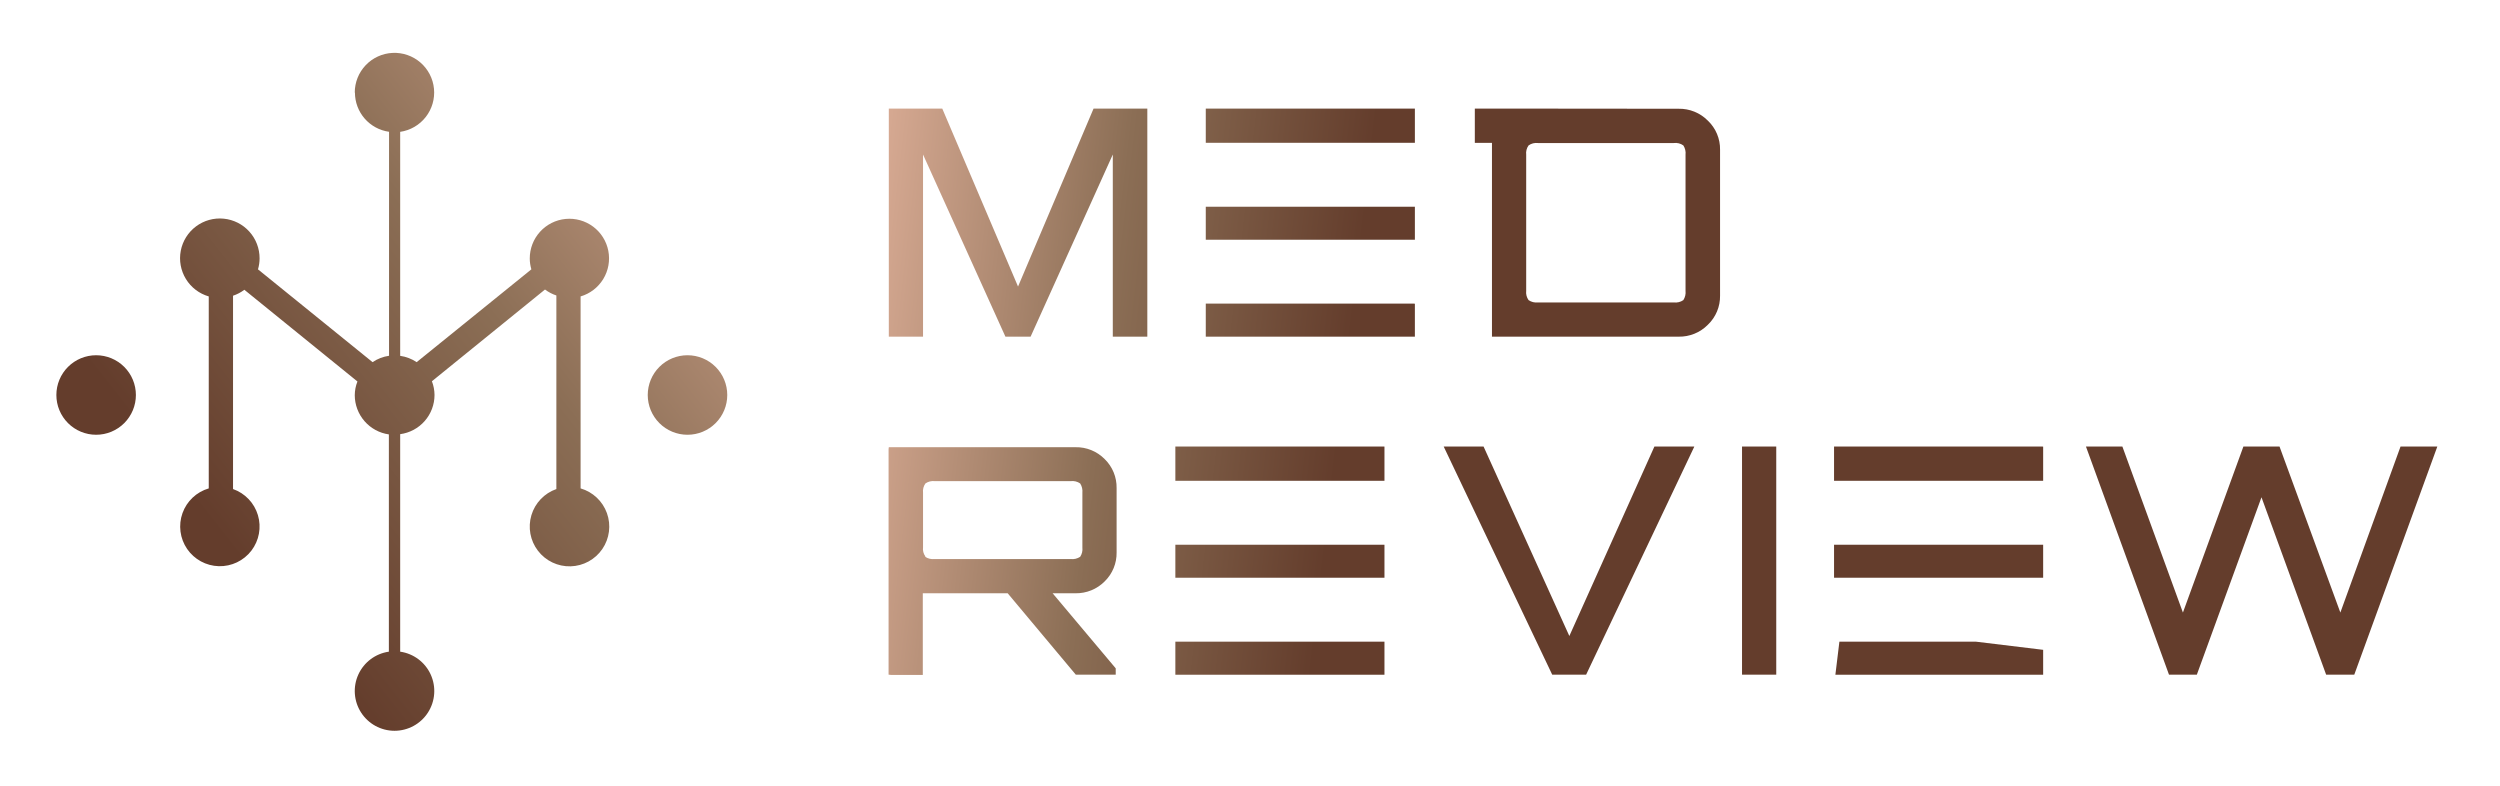 <svg xmlns="http://www.w3.org/2000/svg" xmlns:xlink="http://www.w3.org/1999/xlink" viewBox="0 0 420 132"><defs><style>.a{fill:none;}.b{clip-path:url(#a);}.c{fill:url(#b);}.d{clip-path:url(#c);}.e{fill:url(#d);}.f{clip-path:url(#e);}.g{fill:url(#f);}.h{clip-path:url(#g);}.i{fill:url(#h);}.j{clip-path:url(#i);}.k{fill:url(#j);}.l{clip-path:url(#k);}.m{fill:url(#l);}.n{clip-path:url(#m);}.o{fill:url(#n);}.p{clip-path:url(#o);}.q{fill:url(#p);}.r{clip-path:url(#q);}.s{fill:url(#r);}.t{clip-path:url(#s);}.u{fill:url(#t);}.v{clip-path:url(#u);}.w{fill:url(#v);}.x{clip-path:url(#w);}.y{fill:url(#x);}.z{clip-path:url(#y);}.aa{fill:url(#z);}.ab{clip-path:url(#aa);}.ac{fill:url(#ab);}.ad{clip-path:url(#ac);}.ae{fill:url(#ad);}.af{clip-path:url(#ae);}.ag{fill:url(#af);}.ah{clip-path:url(#ag);}.ai{fill:url(#ah);}.aj{clip-path:url(#ai);}.ak{fill:url(#aj);}</style><clipPath id="a"><path class="a" d="M9.47,66.36a6.68,6.68,0,1,0,6.68-6.68,6.68,6.68,0,0,0-6.68,6.68"/></clipPath><linearGradient id="b" x1="-0.26" y1="1077.62" x2="0.31" y2="1077.62" gradientTransform="matrix(-205.7, 0, 0, 205.7, 80.88, -221600.86)" gradientUnits="userSpaceOnUse"><stop offset="0" stop-color="#d5a891"/><stop offset="0.5" stop-color="#8b6e55"/><stop offset="1" stop-color="#643d2c"/></linearGradient><clipPath id="c"><path class="a" d="M108.82,66.36a6.68,6.68,0,1,0,6.68-6.68,6.68,6.68,0,0,0-6.68,6.68"/></clipPath><linearGradient id="d" x1="-0.26" y1="1077.4" x2="0.31" y2="1077.4" gradientTransform="matrix(-205.7, 0, 0, 205.7, 101.52, -221555.45)" xlink:href="#b"/><clipPath id="e"><path class="a" d="M59.63,15.56a6.65,6.65,0,0,0,5.73,6.58V59.77a6.63,6.63,0,0,0-2.77,1.07L43.34,45.25a6.48,6.48,0,0,0,.27-1.83,6.68,6.68,0,1,0-8.54,6.38V82.05a6.67,6.67,0,1,0,4.08.11V49.68a6.51,6.51,0,0,0,1.9-1l19,15.41a6.33,6.33,0,0,0-.45,2.31,6.67,6.67,0,0,0,5.73,6.58v36.5a6.68,6.68,0,1,0,1.9,0V72.94A6.65,6.65,0,0,0,73,66.36a6.54,6.54,0,0,0-.44-2.31l19-15.41a6.7,6.7,0,0,0,1.91,1V82.16a6.68,6.68,0,1,0,4.07-.11V49.8A6.66,6.66,0,1,0,89,43.42a6.48,6.48,0,0,0,.27,1.83L70,60.84a6.72,6.72,0,0,0-2.77-1.06h0V22.15a6.67,6.67,0,1,0-7.63-6.59"/></clipPath><linearGradient id="f" x1="-0.26" y1="1077.51" x2="0.31" y2="1077.51" gradientTransform="matrix(-205.7, 0, 0, 205.7, 90.97, -221578.83)" xlink:href="#b"/><clipPath id="g"><path class="a" d="M155.47,93.49a2.13,2.13,0,0,1-.4-1.54V82.79a2.25,2.25,0,0,1,.4-1.57,2.29,2.29,0,0,1,1.57-.39h22.83a2.31,2.31,0,0,1,1.6.39,2.44,2.44,0,0,1,.37,1.57V92a2.3,2.3,0,0,1-.37,1.54,2.38,2.38,0,0,1-1.6.38H157a2.35,2.35,0,0,1-1.57-.38m-6.15-18.41v38.26h5.75V99.67h14.26l11.44,13.67h6.71v-1.06L176.84,99.67h3.83a6.75,6.75,0,0,0,4.92-2,6.65,6.65,0,0,0,2-4.87V82a6.63,6.63,0,0,0-2-4.87,6.71,6.71,0,0,0-4.92-2Z"/></clipPath><linearGradient id="h" x1="-2.36" y1="1083.22" x2="-1.79" y2="1083.22" gradientTransform="matrix(0, 142.35, 142.35, 0, -154028.11, 402.8)" xlink:href="#b"/><clipPath id="i"><polygon class="a" points="277.94 75.02 263.65 106.85 249.24 75.02 242.54 75.02 260.77 113.34 266.47 113.34 284.65 75.02 277.94 75.02"/></clipPath><linearGradient id="j" x1="-2.36" y1="1083.14" x2="-1.79" y2="1083.14" gradientTransform="matrix(0, 142.35, 142.35, 0, -153922.11, 308.31)" xlink:href="#b"/><clipPath id="k"><rect class="a" x="292.66" y="75.02" width="5.75" height="38.32"/></clipPath><linearGradient id="l" x1="-2.36" y1="1083.13" x2="-1.79" y2="1083.13" gradientTransform="matrix(0, 142.35, 142.35, 0, -153889.24, 276.68)" xlink:href="#b"/><clipPath id="m"><polygon class="a" points="403.29 75.02 393.18 102.91 382.96 75.02 376.89 75.02 366.73 102.91 356.56 75.02 350.44 75.02 364.39 113.34 369.07 113.34 379.93 83.54 390.79 113.34 395.52 113.34 409.47 75.02 403.29 75.02"/></clipPath><linearGradient id="n" x1="-2.36" y1="1083.07" x2="-1.79" y2="1083.07" gradientTransform="matrix(0, 142.35, 142.35, 0, -153795.99, 192.77)" xlink:href="#b"/><clipPath id="o"><polygon class="a" points="197.46 75.02 197.46 80.77 203.26 80.77 232.59 80.77 232.59 75.02 197.46 75.02"/></clipPath><linearGradient id="p" x1="-2.36" y1="1083.1" x2="-1.79" y2="1083.1" gradientTransform="matrix(0, 142.35, 142.35, 0, -153964.67, 342.16)" xlink:href="#b"/><clipPath id="q"><polygon class="a" points="197.46 91.51 197.46 97.06 203.26 97.06 232.59 97.06 232.59 91.51 197.46 91.51"/></clipPath><linearGradient id="r" x1="-2.36" y1="1083.18" x2="-1.79" y2="1083.18" gradientTransform="matrix(0, 142.35, 142.35, 0, -153976.88, 356.69)" xlink:href="#b"/><clipPath id="s"><rect class="a" x="197.46" y="107.8" width="35.13" height="5.55"/></clipPath><linearGradient id="t" x1="-2.36" y1="1083.27" x2="-1.79" y2="1083.27" gradientTransform="matrix(0, 142.35, 142.35, 0, -153989.01, 371.09)" xlink:href="#b"/><clipPath id="u"><polygon class="a" points="308.12 75.02 308.12 80.77 313.92 80.77 343.25 80.77 343.25 75.02 308.12 75.02"/></clipPath><linearGradient id="v" x1="-2.36" y1="1083.03" x2="-1.79" y2="1083.03" gradientTransform="matrix(0, 142.35, 142.35, 0, -153844.32, 232.28)" xlink:href="#b"/><clipPath id="w"><polygon class="a" points="308.12 91.51 308.12 97.06 313.92 97.06 343.25 97.06 343.25 91.51 308.12 91.51"/></clipPath><linearGradient id="x" x1="-2.36" y1="1083.11" x2="-1.79" y2="1083.11" gradientTransform="matrix(0, 142.35, 142.35, 0, -153856.52, 246.79)" xlink:href="#b"/><clipPath id="y"><rect class="a" x="308.12" y="107.8" width="35.13" height="5.55"/></clipPath><linearGradient id="z" x1="-2.36" y1="1083.2" x2="-1.79" y2="1083.2" gradientTransform="matrix(0, 142.35, 142.35, 0, -153868.65, 261.19)" xlink:href="#b"/><clipPath id="aa"><polygon class="a" points="183.72 18.24 171.03 48.14 158.3 18.24 149.32 18.24 149.32 56.56 155.07 56.56 155.07 25.96 168.91 56.56 173.14 56.56 186.95 25.96 186.95 56.56 192.75 56.56 192.75 18.24 183.72 18.24"/></clipPath><linearGradient id="ab" x1="-2.36" y1="1082.91" x2="-1.79" y2="1082.91" gradientTransform="matrix(0, 142.35, 142.35, 0, -153982.35, 350.06)" xlink:href="#b"/><clipPath id="ac"><polygon class="a" points="202.57 18.24 202.57 23.99 208.37 23.99 237.7 23.99 237.7 18.24 202.57 18.24"/></clipPath><linearGradient id="ad" x1="-2.36" y1="1082.8" x2="-1.79" y2="1082.8" gradientTransform="matrix(0, 142.35, 142.35, 0, -153916.82, 286.98)" xlink:href="#b"/><clipPath id="ae"><polygon class="a" points="202.57 34.73 202.57 40.28 208.37 40.28 237.7 40.28 237.7 34.73 202.57 34.73"/></clipPath><linearGradient id="af" x1="-2.36" y1="1082.88" x2="-1.79" y2="1082.88" gradientTransform="matrix(0, 142.35, 142.35, 0, -153929.03, 301.48)" xlink:href="#b"/><clipPath id="ag"><rect class="a" x="202.57" y="51.01" width="35.13" height="5.55"/></clipPath><linearGradient id="ah" x1="-2.36" y1="1082.97" x2="-1.79" y2="1082.97" gradientTransform="matrix(0, 142.35, 142.35, 0, -153941.16, 315.85)" xlink:href="#b"/><clipPath id="ai"><path class="a" d="M256.8,50.42a2.25,2.25,0,0,1-.4-1.57V26a2.23,2.23,0,0,1,.4-1.57,2.23,2.23,0,0,1,1.57-.4H281.2a2.24,2.24,0,0,1,1.6.4,2.36,2.36,0,0,1,.37,1.57V48.85a2.38,2.38,0,0,1-.37,1.57,2.3,2.3,0,0,1-1.6.39H258.37a2.29,2.29,0,0,1-1.57-.39m-5.94-32.18h-3.09V24h2.88V56.56H282a6.73,6.73,0,0,0,4.92-2,6.62,6.62,0,0,0,2.05-4.9V25.16a6.59,6.59,0,0,0-2.05-4.89,6.73,6.73,0,0,0-4.92-2Z"/></clipPath><linearGradient id="aj" x1="-2.36" y1="1082.85" x2="-1.79" y2="1082.85" gradientTransform="matrix(0, 142.35, 142.35, 0, -153876.86, 253.46)" xlink:href="#b"/></defs><title>logo2</title><g class="b"><rect class="c" x="6.78" y="56.99" width="18.73" height="18.73" transform="translate(-37.1 23.59) rotate(-37.55)"/></g><g class="d"><rect class="e" x="106.13" y="56.99" width="18.73" height="18.73" transform="translate(-16.51 84.14) rotate(-37.55)"/></g><g class="f"><rect class="g" x="3.04" y="-1.3" width="126.54" height="134.19" transform="translate(-26.36 54.04) rotate(-37.55)"/></g><g class="h"><rect class="i" x="147.24" y="72.95" width="42.48" height="42.53" transform="translate(55.23 250.53) rotate(-83.29)"/></g><g class="j"><rect class="k" x="242.1" y="71.04" width="42.98" height="46.3" transform="translate(139.26 344.97) rotate(-83.29)"/></g><g class="l"><rect class="m" x="276.17" y="89.09" width="38.73" height="10.19" transform="translate(167.46 376.69) rotate(-83.29)"/></g><g class="n"><rect class="o" x="357.48" y="62.64" width="44.95" height="63.1" transform="translate(242.02 460.53) rotate(-83.29)"/></g><g class="p"><rect class="q" x="210.11" y="60.12" width="9.81" height="35.56" transform="translate(112.53 282.34) rotate(-83.29)"/></g><g class="r"><rect class="s" x="210.21" y="76.52" width="9.61" height="35.54" transform="translate(96.26 296.82) rotate(-83.29)"/></g><g class="t"><rect class="u" x="210.21" y="92.8" width="9.61" height="35.54" transform="translate(80.09 311.2) rotate(-83.29)"/></g><g class="v"><rect class="w" x="320.77" y="60.12" width="9.81" height="35.56" transform="translate(210.26 392.25) rotate(-83.29)"/></g><g class="x"><rect class="y" x="320.87" y="76.52" width="9.61" height="35.54" transform="translate(193.99 406.72) rotate(-83.29)"/></g><g class="z"><rect class="aa" x="320.87" y="92.8" width="9.61" height="35.54" transform="matrix(0.12, -0.99, 0.99, 0.12, 177.82, 421.1)"/></g><g class="ab"><rect class="ac" x="149.47" y="13.6" width="43.13" height="47.61" transform="translate(113.9 202.9) rotate(-83.29)"/></g><g class="ad"><rect class="ae" x="215.23" y="3.34" width="9.81" height="35.56" transform="translate(173.44 237.27) rotate(-83.29)"/></g><g class="af"><rect class="ag" x="215.32" y="19.73" width="9.61" height="35.54" transform="translate(157.17 251.74) rotate(-83.29)"/></g><g class="ah"><rect class="ai" x="215.32" y="36.02" width="9.61" height="35.54" transform="translate(140.99 266.13) rotate(-83.29)"/></g><g class="aj"><rect class="ak" x="246.93" y="14.7" width="42.87" height="45.4" transform="translate(199.87 299.57) rotate(-83.29)"/></g></svg>